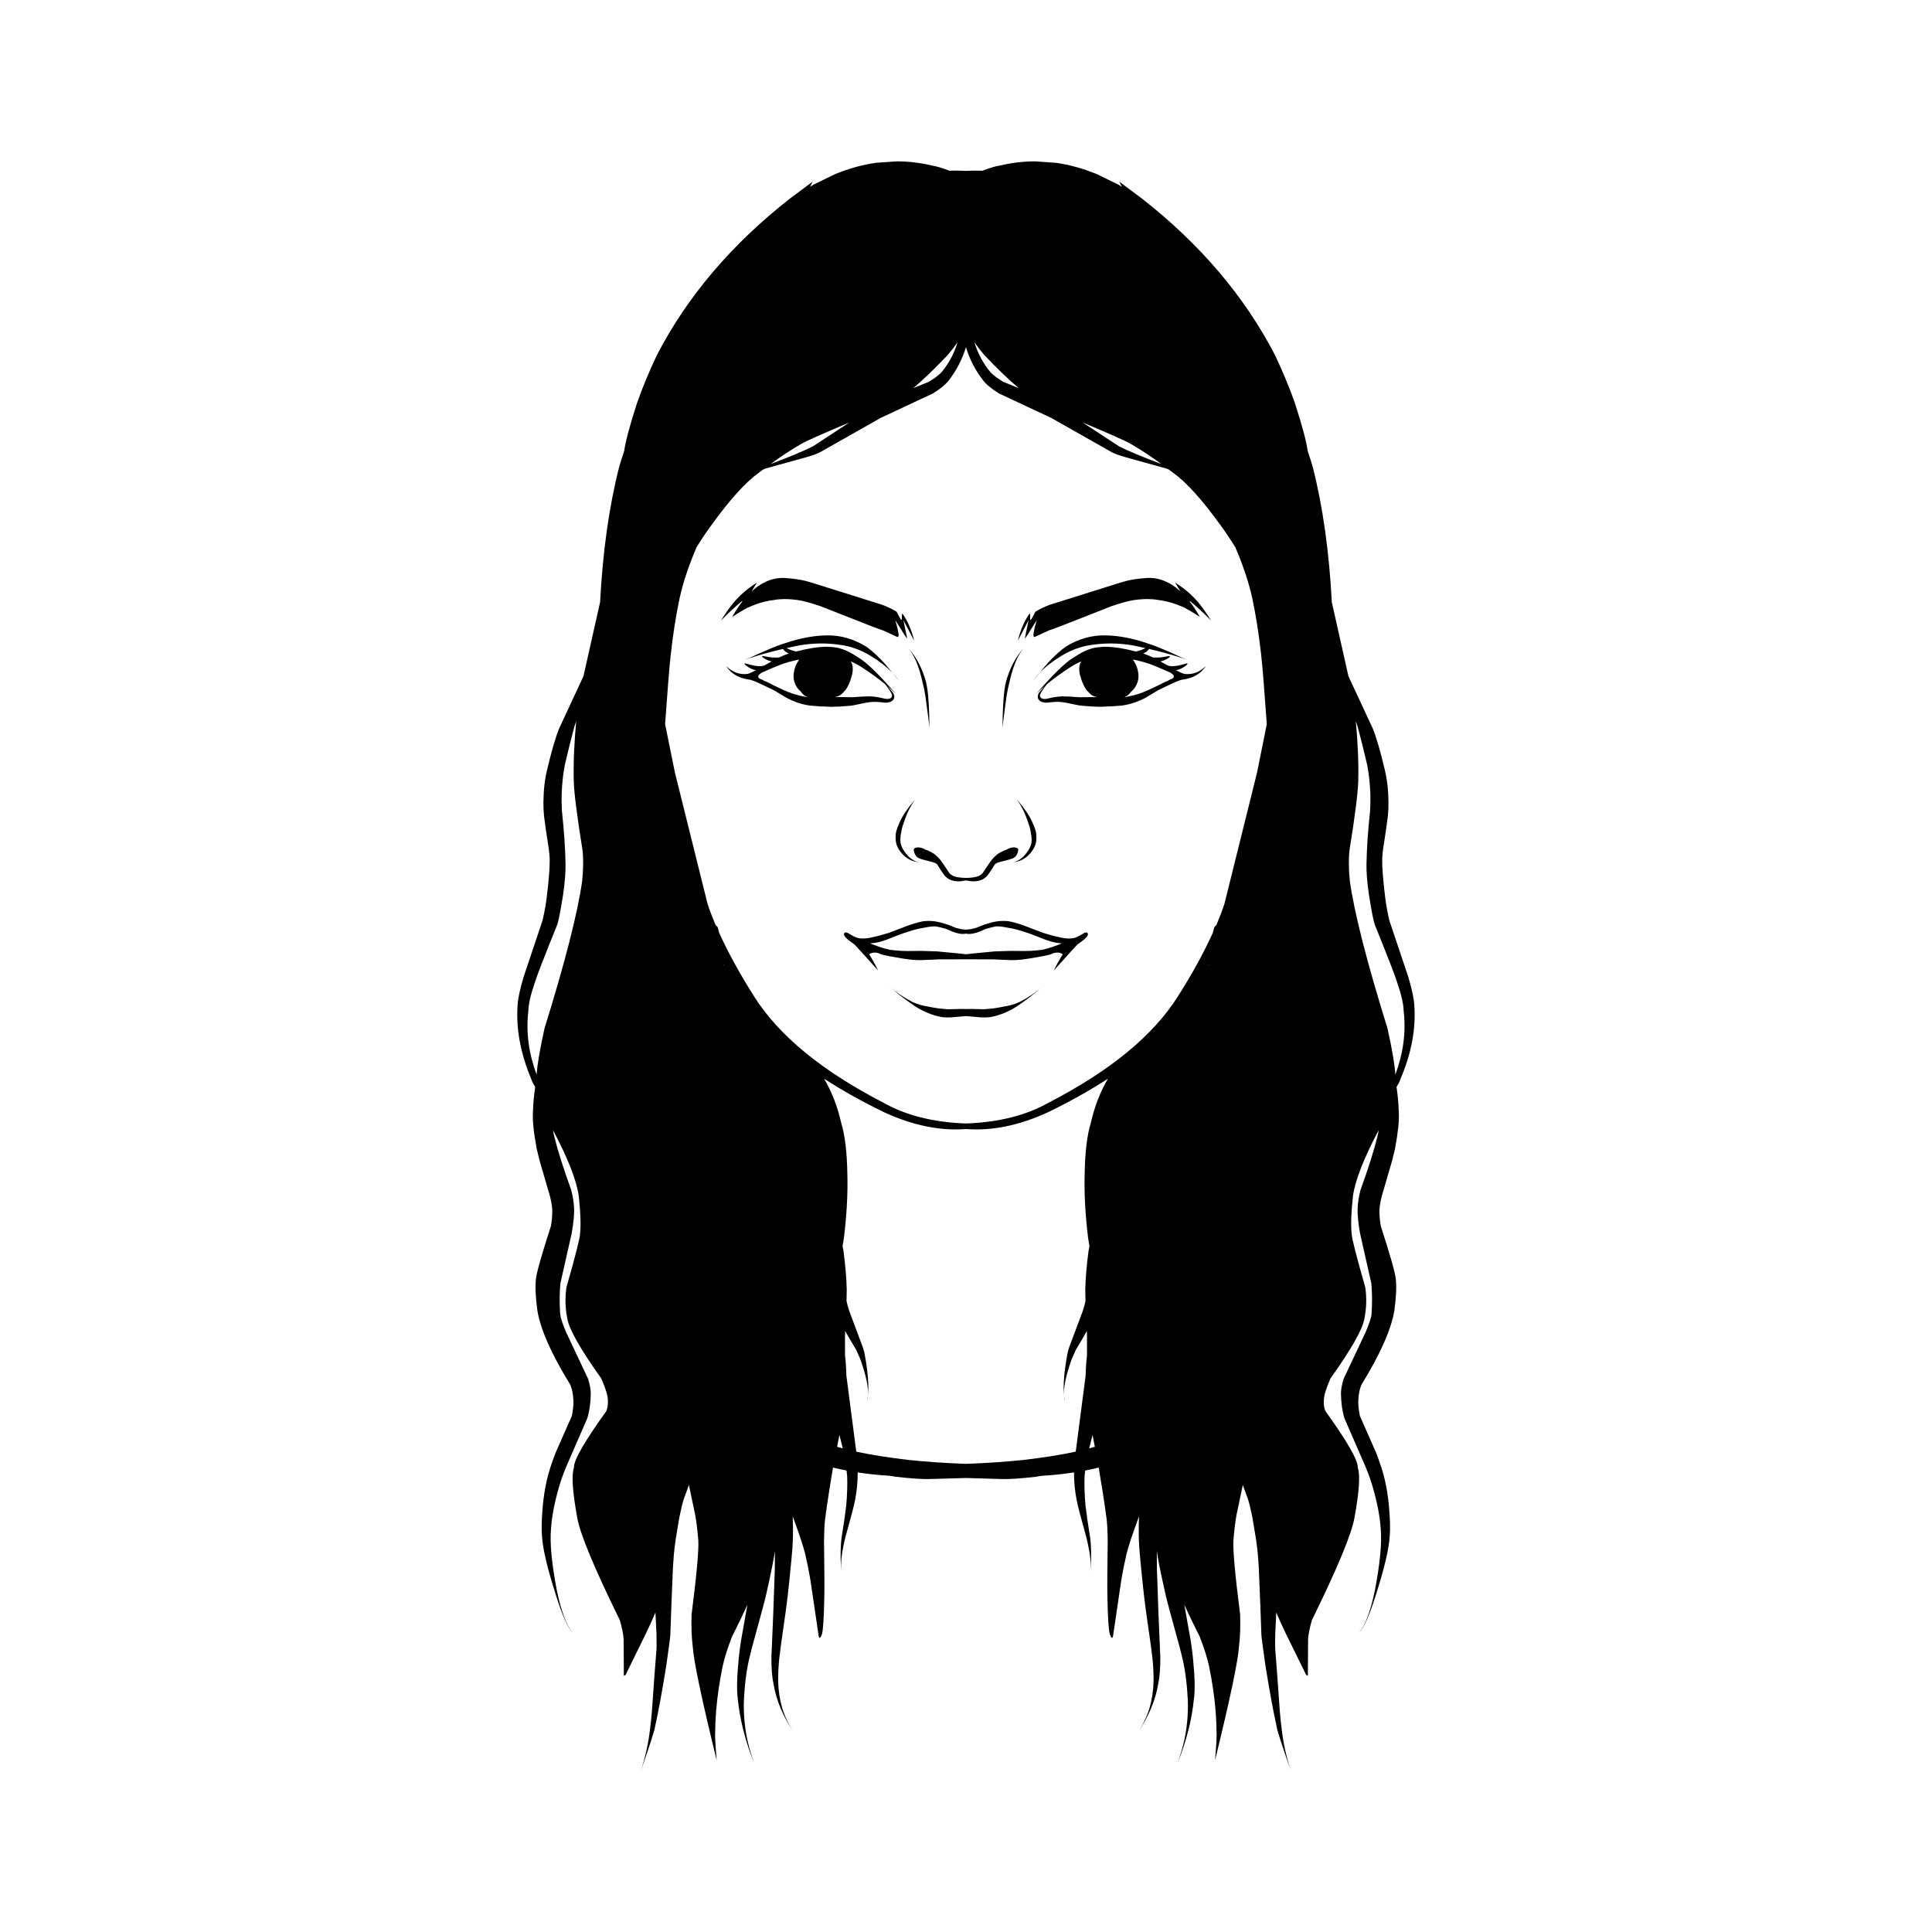 <?xml version="1.0" encoding="UTF-8"?>
<!-- Uploaded to: SVG Repo, www.svgrepo.com, Generator: SVG Repo Mixer Tools -->
<svg fill="#000000" width="800px" height="800px" version="1.1" viewBox="144 144 512 512" xmlns="http://www.w3.org/2000/svg">
 <g>
  <path d="m381.48 364.45c-0.133 0.605-0.168 1.348-0.109 2.223 0.121 1.457 0.863 2.824 2.223 4.098 0.496 0.473 1.09 0.867 1.781 1.188 0.27 0.16 1.102 0.395 2.492 0.699-1.293-0.297-2.402-0.934-3.32-1.906-1.219-1.391-1.859-2.637-1.922-3.734-0.035-0.41-0.031-0.852 0.016-1.32-0.004-0.086 0.09-0.641 0.289-1.66 0.086-0.539 0.328-1.359 0.727-2.461 0.691-2.078 1.629-3.965 2.82-5.66l-0.078 0.094c-1.816 2.09-3.133 4.035-3.953 5.836-0.465 1.016-0.785 1.883-0.965 2.606z"/>
  <path d="m413.52 355.92c1.188 1.695 2.129 3.582 2.82 5.66 0.398 1.102 0.641 1.922 0.727 2.461 0.195 1.023 0.293 1.574 0.289 1.66 0.043 0.473 0.047 0.91 0.016 1.32-0.062 1.098-0.699 2.344-1.922 3.734-0.918 0.973-2.027 1.609-3.32 1.906 1.391-0.305 2.223-0.539 2.492-0.699 0.691-0.316 1.285-0.715 1.781-1.188 1.359-1.277 2.098-2.644 2.223-4.098 0.062-0.875 0.023-1.617-0.105-2.223-0.176-0.723-0.5-1.594-0.965-2.609-0.82-1.797-2.137-3.742-3.953-5.836z"/>
  <path d="m389.25 369.19c-0.109-0.074-0.195-0.125-0.305-0.203-0.273-0.129-0.535-0.227-0.781-0.297-0.301-0.078-0.477-0.113-0.527-0.109-0.113-0.016-0.223-0.02-0.324-0.02h-0.094c-0.57 0.055-0.914 0.207-1.023 0.457-0.066 0.195-0.07 0.363-0.016 0.496 0.012 0.043 0.059 0.074 0.074 0.113l0.02 0.191c0.039 0.184 0.121 0.395 0.25 0.629l0.223 0.371c0.062 0.078 0.133 0.152 0.203 0.219 0.312 0.277 0.652 0.469 1.016 0.574 0.332 0.121 1.414 0.41 3.25 0.871 0.332 0.105 0.555 0.188 0.664 0.25 0.074 0.031 0.246 0.152 0.469 0.316 0.695 1.137 1.281 2.055 1.688 2.59 0.25 0.383 0.512 0.672 0.781 0.863 0.793 0.699 1.863 1.055 3.215 1.066 0.484 0.012 1.18-0.09 1.969-0.246 0.793 0.152 1.488 0.258 1.969 0.246 1.352-0.012 2.426-0.367 3.215-1.066 0.27-0.195 0.531-0.484 0.781-0.863 0.402-0.535 0.992-1.453 1.688-2.59 0.219-0.164 0.395-0.289 0.469-0.316 0.109-0.062 0.332-0.145 0.664-0.25 1.836-0.457 2.918-0.75 3.25-0.871 0.363-0.105 0.703-0.297 1.016-0.574 0.074-0.07 0.141-0.141 0.203-0.219l0.223-0.371c0.129-0.234 0.211-0.445 0.25-0.629l0.02-0.191c0.016-0.039 0.062-0.07 0.074-0.113 0.055-0.133 0.051-0.297-0.016-0.496-0.109-0.25-0.453-0.402-1.023-0.457h-0.094c-0.105 0-0.215 0.008-0.324 0.02-0.051 0-0.227 0.035-0.527 0.109-0.246 0.07-0.508 0.168-0.781 0.297-0.113 0.082-0.199 0.129-0.305 0.203-0.148 0.051-0.258 0.043-0.414 0.105-1.117 0.504-1.844 0.914-2.18 1.23-0.527 0.43-0.98 0.887-1.355 1.363-0.469 0.613-1.27 1.785-2.406 3.512-0.238 0.277-0.582 0.52-1.016 0.742-0.762 0.328-1.91 0.492-3.375 0.512-1.469-0.023-2.613-0.184-3.375-0.512-0.43-0.223-0.777-0.465-1.016-0.742-1.137-1.727-1.938-2.898-2.406-3.512-0.379-0.477-0.828-0.934-1.359-1.363-0.332-0.316-1.059-0.727-2.18-1.23-0.156-0.062-0.27-0.051-0.418-0.105z"/>
  <path d="m432.14 391.17c-0.109-0.051-0.238-0.066-0.379-0.051-0.082 0.004-0.215 0.039-0.402 0.102-1.027 0.645-1.852 1.074-2.477 1.289-0.633 0.195-1.43 0.25-2.387 0.164-0.715-0.066-1.711-0.258-2.981-0.582-0.223-0.039-1.273-0.34-3.109-0.883l-4.715-1.801c-0.578-0.219-1.176-0.426-1.797-0.613-0.844-0.266-1.613-0.465-2.309-0.602-0.367-0.082-0.895-0.129-1.578-0.137h-0.105c-1.152-0.004-2.281 0.156-3.383 0.48-0.793 0.219-1.379 0.395-1.746 0.52l-2.023 0.812c-0.461 0.125-0.926 0.246-1.289 0.328-0.48 0.086-0.973 0.125-1.465 0.172-0.492-0.043-0.984-0.082-1.465-0.172-0.359-0.078-0.824-0.203-1.289-0.328l-2.023-0.812c-0.371-0.129-0.953-0.301-1.746-0.52-1.102-0.324-2.231-0.484-3.383-0.48h-0.105c-0.684 0.012-1.211 0.055-1.578 0.137-0.695 0.137-1.465 0.336-2.309 0.602-0.621 0.188-1.223 0.395-1.797 0.613l-4.715 1.801c-1.836 0.547-2.887 0.844-3.109 0.883-1.27 0.324-2.266 0.52-2.981 0.582-0.961 0.086-1.754 0.031-2.387-0.164-0.625-0.219-1.449-0.648-2.477-1.289-0.184-0.066-0.32-0.102-0.402-0.102-0.141-0.016-0.266 0-0.379 0.051l-0.168 0.234-0.016 0.289 0.141 0.34c0.332 0.555 1.199 1.293 2.594 2.211 0.93 0.977 2.992 3.254 6.309 6.957-0.773-1.586-1.535-2.977-2.293-4.164l-0.082-0.109c0.137-0.164 0.418-0.312 0.871-0.43 0.25-0.062 0.598-0.07 1.039-0.02 0.09 0.008 0.258 0.043 0.379 0.062 0.027 0.008 0.055 0.016 0.082 0.023 0.266 0.109 0.5 0.215 0.773 0.328 0.418 0.145 1.172 0.32 2.258 0.527 2.445 0.453 4.266 0.746 5.473 0.883 0.66 0.094 1.586 0.141 2.781 0.148l4.676-0.203c0.797 0.004 3.25-0.004 7.32-0.023 4.07 0.02 6.527 0.027 7.32 0.023l4.676 0.203c1.195-0.008 2.121-0.059 2.781-0.148 1.203-0.137 3.027-0.43 5.473-0.883 1.086-0.207 1.836-0.383 2.258-0.527 0.273-0.113 0.508-0.219 0.773-0.328 0.027-0.008 0.055-0.016 0.082-0.023 0.121-0.02 0.289-0.051 0.379-0.062 0.445-0.051 0.793-0.043 1.039 0.02 0.453 0.121 0.734 0.266 0.871 0.43l-0.082 0.109c-0.758 1.191-1.52 2.578-2.293 4.164 3.316-3.707 5.383-5.981 6.309-6.957 1.395-0.918 2.262-1.656 2.594-2.211l0.141-0.34-0.016-0.289zm-7.277 3.066c-1.281 0.48-2.344 0.848-3.188 1.098-0.191 0.066-0.699 0.191-1.52 0.375l-1.551 0.168c-0.805 0.074-1.332 0.113-1.582 0.117-0.688 0.051-2.356 0.051-5.004 0l-4.312 0.133c-4.598 0.422-7.102 0.668-7.512 0.738-0.059 0.008-0.137 0.02-0.195 0.023-0.062-0.008-0.137-0.02-0.195-0.023-0.41-0.07-2.918-0.312-7.512-0.738l-4.312-0.133c-2.648 0.055-4.316 0.055-5.004 0-0.25-0.004-0.777-0.047-1.582-0.117l-1.551-0.168c-0.82-0.184-1.332-0.309-1.52-0.375-0.844-0.25-1.906-0.617-3.188-1.098-0.234-0.098-0.379-0.176-0.48-0.25 0.746-0.02 1.625-0.148 2.699-0.438 0.398-0.113 0.879-0.266 1.438-0.457 2.688-1.086 4.574-1.789 5.66-2.109 1.363-0.43 2.148-0.664 2.348-0.703 0.344-0.102 1.277-0.285 2.805-0.555 0.996-0.191 1.836-0.258 2.512-0.207 0.781 0.137 1.699 0.395 2.621 0.656 0.809 0.363 1.422 0.633 1.684 0.73 0.449 0.184 1.016 0.348 1.703 0.496 0.539 0.109 1.027 0.141 1.461 0.098 0.195-0.027 0.273-0.055 0.41-0.082 0.137 0.027 0.215 0.055 0.41 0.082 0.434 0.043 0.922 0.012 1.461-0.098 0.688-0.148 1.258-0.312 1.703-0.496 0.262-0.098 0.879-0.367 1.684-0.73 0.922-0.262 1.84-0.52 2.621-0.656 0.676-0.051 1.516 0.02 2.512 0.207 1.527 0.27 2.465 0.453 2.805 0.555 0.203 0.039 0.984 0.273 2.348 0.703 1.086 0.32 2.973 1.023 5.66 2.109 0.559 0.191 1.039 0.344 1.438 0.457 1.074 0.289 1.953 0.422 2.699 0.438-0.098 0.07-0.242 0.152-0.473 0.25z"/>
  <path d="m379.47 405.04-0.188-0.207 0.02 0.023 0.129 0.156c0.047 0.055 0.078 0.086 0.09 0.102 0.133 0.145 0.27 0.277 0.402 0.41-0.066-0.066-0.164-0.168-0.297-0.309z"/>
  <path d="m379.07 404.58 0.012 0.016c0.012 0.016 0.023 0.031 0.031 0.039 0.035 0.039 0.059 0.07 0.082 0.094-0.047-0.055-0.086-0.105-0.121-0.148z"/>
  <path d="m420.37 405.21c-0.133 0.141-0.23 0.242-0.297 0.309 0.133-0.129 0.27-0.266 0.402-0.41 0.016-0.016 0.043-0.047 0.09-0.102l0.129-0.156 0.02-0.023-0.188 0.207z"/>
  <path d="m411.93 410.36c-0.184 0.07-1.277 0.289-3.281 0.656-0.59 0.109-1.059 0.184-1.402 0.223l-2.008 0.188c-0.246 0.02-0.434 0.023-0.637 0.031-1.137-0.039-2.18-0.066-3.035-0.07-0.52-0.004-1.039 0-1.559 0.008-0.523-0.008-1.043-0.012-1.562-0.008-0.859 0.004-1.898 0.031-3.035 0.07-0.207-0.008-0.391-0.016-0.637-0.031l-2.008-0.188c-0.344-0.039-0.812-0.113-1.402-0.223-2.008-0.363-3.102-0.582-3.281-0.656-0.836-0.227-1.609-0.508-2.312-0.844-2.426-1.262-4.356-2.578-5.793-3.949l0.117 0.117c1.469 1.438 3.664 3.141 6.59 5.113 2.219 1.371 4.434 2.269 6.644 2.699 0.66 0.125 1.586 0.164 2.773 0.113 1.445-0.117 2.727-0.227 3.91-0.336 1.184 0.105 2.465 0.219 3.91 0.336 1.188 0.051 2.113 0.012 2.773-0.113 2.211-0.43 4.426-1.328 6.644-2.699 2.926-1.973 5.121-3.68 6.59-5.113l0.117-0.117c-1.438 1.371-3.367 2.688-5.793 3.949-0.719 0.336-1.488 0.617-2.324 0.844z"/>
  <path d="m420.8 404.73c0.02-0.023 0.047-0.055 0.082-0.094 0.008-0.008 0.016-0.023 0.031-0.039l0.012-0.016h-0.004c-0.035 0.047-0.078 0.094-0.121 0.148z"/>
  <path d="m370.23 330.9 3.191-0.656c0.445-0.086 0.891-0.148 1.336-0.195 0.578-0.051 1.125-0.062 1.637-0.039 0.922 0.066 1.594 0.129 2.023 0.191 0.148 0.012 0.301 0.016 0.453 0.016 0.559-0.039 1.016-0.156 1.367-0.355 0.758-0.508 0.953-1.148 0.586-1.91 0.121-0.031-0.445-0.754-1.652-2.125 0.809 0.691 1.574 1.375 2.246 2.051-4.516-5.18-7.789-8.363-9.82-9.551-1.836-1.223-3.309-1.996-4.418-2.312-0.914-0.371-2.293-0.578-4.129-0.617h-0.195c-2.246 0.043-4.879 0.477-7.867 1.262-0.473-0.105-1.02-0.266-1.691-0.512-0.227-0.086-0.52-0.219-0.844-0.379 1.184-0.258 2.41-0.578 3.543-0.77 3.535-0.578 6.988-0.625 10.348-0.145 2.84 0.324 5.602 1.289 8.289 2.894 2.516 1.539 4.426 3.043 5.824 4.519-2.043-2.637-4.285-5.012-6.894-6.902-3.312-2.047-6.773-3.039-10.387-2.981h-0.074c-2.871 0.027-6.008 0.539-9.41 1.535-2.055 0.625-3.703 1.199-4.941 1.727-1.812 0.738-3.836 1.633-6.066 2.68l-1.117 0.449c3.5-1.199 6.773-2.074 9.941-2.805 0.164 0.254 0.379 0.516 0.719 0.777 0.309 0.203 0.57 0.312 0.844 0.441-0.109 0.031-0.207 0.055-0.312 0.086-0.871 0.309-1.598 0.629-2.285 0.957-0.016 0-0.047 0.004-0.059 0.004-0.664 0.039-1.305 0.035-1.918-0.012-0.344-0.023-1.09-0.145-2.238-0.363-0.117-0.02-0.195-0.023-0.234-0.012-0.055 0.016-0.074 0.07-0.062 0.16 0.027 0.082 0.125 0.18 0.289 0.297 0.406 0.285 0.852 0.527 1.34 0.719 0.234 0.09 0.473 0.16 0.711 0.215 0.105 0.023 0.117 0.023 0.191 0.039l-2.016 1.117c-0.109 0.023-0.215 0.051-0.328 0.07l-0.434 0.066c-0.129 0.012-0.23 0.016-0.305 0.016-0.469 0.004-0.957-0.043-1.465-0.137-0.52-0.09-1.305-0.289-2.352-0.59-0.105-0.027-0.184-0.031-0.227-0.016-0.164 0.051-0.047 0.242 0.348 0.578 0.379 0.297 0.773 0.547 1.184 0.75 0.43 0.211 0.754 0.34 0.977 0.383 0.156 0.035 0.344 0.031 0.512 0.047l-0.656 0.363c-0.453 0.23-0.812 0.395-1.125 0.52-0.074 0.023-0.141 0.051-0.227 0.074-0.504 0.137-1.098 0.168-1.785 0.086-0.707-0.074-1.344-0.246-1.91-0.516-0.301-0.137-0.598-0.297-0.895-0.484-0.148-0.062-0.594-0.402-1.332-1.02l0.281 0.383c0.266 0.363 0.598 0.672 0.934 0.98-0.109-0.066-0.246-0.113-0.344-0.188l0.496 0.355c0.004 0.004 0.012 0.004 0.016 0.008 0.508 0.434 1.07 0.824 1.73 1.141 0.484 0.234 0.988 0.406 1.508 0.543l-0.105 0.012c0.027-0.004 0.07-0.008 0.105-0.012 0.039 0.012 0.074 0.031 0.117 0.043 0.344 0.098 0.977 0.203 1.754 0.32 0.688 0.238 1.234 0.438 1.461 0.551 0.73 0.312 2.301 1.051 4.684 2.203l3.273 1.969c0.906 0.492 1.852 0.91 2.824 1.258 1.141 0.395 2.301 0.676 3.477 0.84 1.402 0.148 3.285 0.254 5.652 0.32 1.375-0.004 3.109-0.098 5.199-0.289 0.258-0.043 0.492-0.082 0.711-0.125zm-12.32-2.148c-1.797-0.309-3.394-0.734-4.793-1.277-1.348-0.52-3.336-1.453-5.965-2.801-0.168-0.074-0.406-0.16-0.641-0.242-0.113-0.062-0.199-0.152-0.316-0.211-0.359-0.176-0.602-0.262-0.91-0.398-0.012-0.012-0.043-0.031-0.051-0.039-0.156-0.129-0.246-0.238-0.273-0.32-0.043-0.184-0.035-0.32 0.027-0.418 0.109-0.219 0.438-0.496 0.871-0.793 2.731-1.195 4.535-1.953 5.293-2.227 1.168-0.414 2.383-0.762 3.648-1.043 0.32-0.074 0.672-0.129 1-0.195-0.043 0.059-0.082 0.098-0.125 0.16-0.469 0.773-0.754 1.293-0.855 1.555-0.129 0.355-0.234 0.703-0.316 1.043-0.16 0.828-0.227 1.316-0.199 1.461-0.016 0.621 0.062 1.203 0.238 1.75l0.316 0.793 0.402 0.699 0.488 0.605 0.438 0.387c0.469 0.691 1.07 1.219 1.84 1.531-0.031-0.012-0.09-0.012-0.117-0.02zm7.5-0.012c-0.031 0-0.086 0-0.121 0.004 0.082-0.031 0.168-0.059 0.246-0.094 0.086-0.02 0.215-0.027 0.289-0.051 0.746-0.223 1.27-0.648 1.691-1.164 0.207-0.18 0.406-0.395 0.602-0.648l0.285-0.422c0.188-0.301 0.367-0.641 0.539-1.023 0.344-0.762 0.652-1.684 0.93-2.769l0.121-1-0.031-0.898-0.184-0.797-0.297-0.609c0.977 0.43 1.969 0.957 2.988 1.613 2.348 1.52 4.367 3.004 6.121 4.453 0.816 1.059 1.477 2.019 1.797 2.762 0.09 0.777-0.371 1.156-1.379 1.133-0.215-0.016-0.355-0.035-0.43-0.051-1.168-0.273-1.863-0.422-2.086-0.441-0.488-0.082-1.145-0.148-1.969-0.199-1.191 0.004-2.688 0.082-4.481 0.23l-3.641-0.035z"/>
  <path d="m380.46 322.26c0.551 0.711 1.168 1.344 1.676 2.109-0.41-0.695-1.004-1.402-1.676-2.109z"/>
  <path d="m415.7 315.31 0.016-0.016h-0.004l-0.035 0.035c-0.066 0.07-0.141 0.148-0.219 0.234l-0.156 0.176-0.039 0.047c0.145-0.152 0.246-0.266 0.312-0.34 0.047-0.043 0.086-0.09 0.125-0.137z"/>
  <path d="m415.83 315.17-0.055 0.055c-0.012 0.012-0.027 0.027-0.043 0.047 0.039-0.043 0.078-0.082 0.113-0.117h-0.004z"/>
  <path d="m411.11 326.5 0.711-3c0.844-3.379 1.98-5.941 3.41-7.68l-0.078 0.09c-0.992 1.121-1.859 2.375-2.598 3.762-0.844 1.645-1.488 3.289-1.934 4.93-0.336 1.422-0.551 2.898-0.648 4.43-0.191 2.449-0.285 5.086-0.281 7.891 0.055-0.953 0.402-3.758 1.051-8.438 0.074-0.492 0.195-1.152 0.367-1.984z"/>
  <path d="m384.73 315.79-0.039-0.047-0.156-0.176c-0.078-0.086-0.148-0.16-0.219-0.234l-0.035-0.035h-0.004l0.016 0.016c0.039 0.047 0.082 0.09 0.121 0.137 0.07 0.074 0.176 0.188 0.316 0.34z"/>
  <path d="m384.76 315.82c1.43 1.738 2.566 4.301 3.41 7.68l0.711 3c0.172 0.832 0.293 1.492 0.363 1.98 0.648 4.68 1 7.488 1.051 8.438 0-2.805-0.09-5.441-0.281-7.891-0.094-1.531-0.312-3.012-0.648-4.43-0.445-1.641-1.09-3.285-1.934-4.93-0.738-1.387-1.602-2.641-2.598-3.762z"/>
  <path d="m384.16 315.17-0.016-0.016h-0.004c0.035 0.035 0.074 0.074 0.113 0.117-0.016-0.016-0.027-0.031-0.043-0.047 0-0.008-0.02-0.023-0.051-0.055z"/>
  <path d="m464.26 307.38c-0.906-1.359-1.434-2.125-1.578-2.301-0.66-0.902-1.266-1.641-1.812-2.215-1.293-1.426-2.859-2.75-4.699-3.973l-0.766-0.516 1.434 2.359c-2.457-2.262-5.102-3.481-7.949-3.586l-0.848 0.016c-2.289 0.148-4.164 0.418-5.633 0.805l-1.445 0.41-18.789 5.902c-0.602 0.223-1.184 0.465-1.746 0.73-0.703 0.332-1.379 0.691-2.027 1.09l0.02-0.039c-0.691 1.379-1.109 2.109-1.258 2.195-0.121 0.02-0.18-0.016-0.18-0.109 0.027-0.41 0.023-0.828-0.008-1.254-0.027-0.203-0.07-0.297-0.137-0.285-1.359 1.902-2.398 4.305-3.113 7.207l2.871-5.492-0.996 4.828c0.023 0.078 0.266-0.234 0.73-0.938l2.406-3.867c-0.383 1.277-0.672 2.492-0.859 3.644-0.051 0.543 0.043 0.816 0.289 0.824l3.84-1.762c0.344-0.09 1.625-0.562 3.848-1.418 4.527-1.762 8.77-3.426 12.719-5.004 2.688-0.902 4.723-1.449 6.109-1.633 1.758-0.234 3.231-0.301 4.418-0.203 0.324-0.02 1.363 0.113 3.113 0.398 0.707 0.137 1.426 0.309 2.152 0.512 1.105 0.332 2.301 0.785 3.586 1.363 1.141 0.602 2.484 1.406 4.027 2.422-0.844-1.504-1.723-2.82-2.625-3.996-0.027-0.059-0.055-0.121-0.062-0.152l0.004-0.051c0.039-0.027 0.074-0.02 0.109 0.023 1.848 1.527 3.66 3.207 5.438 5.043 0.043 0.027 0.039 0-0.012-0.09z"/>
  <path d="m340.71 303.3 0.004 0.051c-0.004 0.035-0.031 0.094-0.062 0.152-0.902 1.176-1.781 2.492-2.625 3.996 1.543-1.016 2.883-1.82 4.027-2.422 1.285-0.578 2.481-1.035 3.586-1.363 0.727-0.203 1.445-0.371 2.152-0.512 1.75-0.285 2.789-0.422 3.113-0.398 1.188-0.098 2.66-0.031 4.418 0.203 1.387 0.188 3.422 0.73 6.109 1.633 3.949 1.574 8.191 3.242 12.719 5.004 2.219 0.855 3.504 1.328 3.848 1.418l3.84 1.762c0.246-0.008 0.34-0.281 0.289-0.824-0.188-1.148-0.473-2.363-0.859-3.644l2.406 3.867c0.465 0.703 0.707 1.016 0.73 0.938l-0.996-4.828 2.871 5.492c-0.715-2.902-1.754-5.305-3.113-7.207-0.066-0.012-0.109 0.082-0.137 0.285-0.031 0.426-0.035 0.844-0.008 1.254 0 0.09-0.062 0.125-0.18 0.109-0.145-0.086-0.562-0.816-1.258-2.195l0.02 0.039c-0.648-0.395-1.324-0.758-2.027-1.09-0.562-0.266-1.145-0.508-1.746-0.73l-18.789-5.902-1.445-0.41c-1.469-0.387-3.348-0.656-5.633-0.805l-0.848-0.016c-2.848 0.102-5.492 1.32-7.949 3.586l1.434-2.359-0.766 0.516c-1.84 1.223-3.406 2.547-4.699 3.973-0.547 0.578-1.152 1.316-1.812 2.215-0.148 0.176-0.676 0.941-1.578 2.301l-0.57 0.887c-0.051 0.09-0.055 0.117-0.012 0.09 1.773-1.836 3.586-3.516 5.438-5.043 0.035-0.039 0.074-0.047 0.109-0.02z"/>
  <path d="m461.32 322.09c-0.566 0.27-1.207 0.441-1.91 0.516-0.684 0.078-1.281 0.051-1.785-0.086-0.082-0.023-0.148-0.051-0.223-0.074-0.316-0.129-0.676-0.289-1.129-0.52l-0.656-0.363c0.172-0.016 0.359-0.012 0.512-0.047 0.219-0.043 0.547-0.168 0.977-0.383 0.41-0.207 0.805-0.457 1.184-0.75 0.395-0.332 0.512-0.527 0.348-0.578-0.047-0.016-0.121-0.012-0.227 0.016-1.047 0.305-1.832 0.5-2.352 0.59-0.508 0.094-0.996 0.141-1.465 0.137-0.078 0-0.18-0.008-0.305-0.016l-0.434-0.066c-0.113-0.02-0.219-0.047-0.328-0.07l-2.016-1.117c0.078-0.016 0.086-0.016 0.191-0.039 0.238-0.055 0.477-0.129 0.711-0.215 0.484-0.191 0.934-0.434 1.34-0.719 0.164-0.117 0.258-0.215 0.289-0.297 0.012-0.09-0.008-0.145-0.062-0.16-0.039-0.012-0.117-0.008-0.234 0.012-1.152 0.219-1.898 0.34-2.238 0.363-0.613 0.043-1.254 0.051-1.918 0.012-0.012 0-0.043-0.004-0.059-0.004-0.684-0.328-1.414-0.648-2.285-0.957-0.109-0.031-0.207-0.055-0.312-0.086 0.273-0.129 0.535-0.238 0.844-0.441 0.344-0.266 0.559-0.523 0.719-0.777 3.168 0.73 6.441 1.605 9.941 2.805l-1.117-0.449c-2.231-1.047-4.254-1.941-6.066-2.68-1.238-0.527-2.887-1.102-4.941-1.727-3.402-1-6.539-1.512-9.41-1.535h-0.074c-3.613-0.059-7.074 0.934-10.387 2.981-2.609 1.895-4.852 4.269-6.894 6.902 1.398-1.477 3.309-2.981 5.824-4.519 2.688-1.605 5.449-2.57 8.289-2.894 3.363-0.48 6.812-0.434 10.348 0.145 1.137 0.191 2.363 0.512 3.543 0.77-0.324 0.16-0.617 0.293-0.844 0.379-0.668 0.25-1.215 0.406-1.691 0.512-2.988-0.785-5.621-1.219-7.867-1.262h-0.195c-1.836 0.043-3.211 0.25-4.129 0.617-1.109 0.316-2.578 1.086-4.418 2.312-2.031 1.188-5.305 4.371-9.82 9.551 0.672-0.676 1.438-1.359 2.246-2.051-1.207 1.371-1.773 2.094-1.652 2.125-0.367 0.766-0.172 1.402 0.586 1.91 0.352 0.199 0.809 0.32 1.367 0.355 0.152 0 0.305-0.004 0.453-0.016 0.426-0.062 1.102-0.129 2.023-0.191 0.516-0.023 1.062-0.012 1.637 0.039 0.445 0.047 0.891 0.113 1.336 0.195l3.191 0.656c0.219 0.043 0.457 0.082 0.711 0.109 2.09 0.191 3.824 0.289 5.199 0.289 2.367-0.066 4.25-0.172 5.652-0.32 1.176-0.164 2.332-0.445 3.477-0.84 0.977-0.348 1.918-0.766 2.824-1.258l3.273-1.969c2.383-1.152 3.953-1.895 4.684-2.203 0.227-0.113 0.773-0.312 1.461-0.551 0.777-0.113 1.41-0.223 1.754-0.32 0.039-0.012 0.074-0.031 0.117-0.043 0.035 0.004 0.082 0.008 0.105 0.012l-0.105-0.012c0.52-0.137 1.023-0.309 1.508-0.543 0.66-0.32 1.223-0.707 1.73-1.141 0.004-0.004 0.012-0.004 0.016-0.008l0.496-0.355c-0.102 0.078-0.234 0.121-0.344 0.188 0.336-0.309 0.668-0.617 0.934-0.98l0.281-0.383c-0.738 0.621-1.184 0.961-1.332 1.02-0.297 0.203-0.594 0.363-0.895 0.5zm-26.727 6.652-0.988-0.004-3.641 0.035c-1.793-0.148-3.285-0.227-4.481-0.23-0.824 0.051-1.48 0.117-1.969 0.199-0.223 0.02-0.918 0.168-2.086 0.441-0.074 0.016-0.219 0.035-0.43 0.051-1.008 0.02-1.469-0.359-1.379-1.133 0.32-0.742 0.98-1.699 1.797-2.762 1.754-1.449 3.773-2.934 6.121-4.453 1.02-0.656 2.012-1.18 2.988-1.613l-0.297 0.609-0.184 0.797-0.031 0.898 0.121 1c0.277 1.082 0.59 2.008 0.93 2.769 0.172 0.383 0.352 0.723 0.539 1.023l0.285 0.422c0.191 0.258 0.395 0.473 0.602 0.648 0.422 0.516 0.945 0.941 1.691 1.164 0.074 0.023 0.199 0.031 0.289 0.051 0.078 0.035 0.164 0.062 0.246 0.094-0.039-0.008-0.09-0.008-0.125-0.008zm20.18-4.961c-0.008 0.008-0.039 0.027-0.051 0.039-0.309 0.137-0.551 0.223-0.91 0.398-0.117 0.059-0.203 0.148-0.316 0.211-0.234 0.082-0.473 0.168-0.641 0.242-2.633 1.348-4.621 2.281-5.965 2.801-1.395 0.547-2.992 0.973-4.793 1.277-0.027 0.004-0.086 0.008-0.113 0.012 0.77-0.312 1.367-0.84 1.84-1.531l0.438-0.387 0.488-0.605 0.402-0.699 0.316-0.793c0.176-0.547 0.258-1.133 0.238-1.75 0.027-0.145-0.039-0.629-0.199-1.461-0.082-0.34-0.188-0.684-0.316-1.043-0.102-0.266-0.387-0.785-0.855-1.555-0.043-0.062-0.082-0.102-0.125-0.16 0.332 0.066 0.684 0.117 1 0.195 1.266 0.281 2.481 0.629 3.648 1.043 0.758 0.273 2.562 1.031 5.293 2.227 0.434 0.301 0.758 0.574 0.871 0.793 0.062 0.098 0.07 0.234 0.027 0.418-0.031 0.09-0.125 0.199-0.277 0.328z"/>
  <path d="m417.86 324.37c0.512-0.766 1.125-1.395 1.676-2.109-0.672 0.707-1.262 1.414-1.676 2.109z"/>
  <path d="m373.98 514.2c-0.098 0.668-0.234 1.188-0.41 1.559 0.051-0.098 0.078-0.156 0.086-0.172 0.027-0.098 0.047-0.156 0.059-0.184 0.059-0.164 0.105-0.289 0.141-0.379l0.016-0.055c0.031-0.117 0.059-0.27 0.086-0.453 0.02-0.16 0.035-0.258 0.035-0.297 0.008-0.07 0.016-0.145 0.02-0.223z"/>
  <path d="m426.04 514.52c0.027 0.184 0.055 0.336 0.086 0.453l0.016 0.055c0.035 0.09 0.082 0.219 0.141 0.379 0.012 0.027 0.027 0.086 0.059 0.184 0.004 0.016 0.035 0.074 0.086 0.172-0.176-0.371-0.312-0.895-0.41-1.559l-0.027-0.207c0.008 0.078 0.012 0.152 0.02 0.223-0.004 0.043 0.008 0.145 0.031 0.301z"/>
  <path d="m518.79 410.25c-0.074-1.547-0.59-3.965-1.547-7.254l-5.055-15.078c-0.508-2.191-0.883-4.277-1.121-6.258-0.547-4.484-0.805-7.84-0.77-10.066 0.02-0.652 0.098-1.496 0.23-2.539 0.633-4.031 1.055-6.949 1.266-8.742 0.121-1.18 0.18-2.422 0.168-3.719-0.031-3.254-0.371-6.18-1.023-8.777-1.152-4.856-2.199-8.438-3.137-10.742l-6.457-13.887-4.402-19.605c-0.703-13.344-2.367-25.273-5.027-35.73-0.258-0.973-0.723-2.445-1.359-4.32-0.34-2.519-1.461-6.738-3.445-12.848-1.383-3.934-3.113-8.102-5.188-12.508-8.082-15.625-19.867-29.488-35.344-41.59l-5.977-4.457 0.707 1.387c-0.336-0.195-0.672-0.445-1.008-0.629l-5.504-2.68c-3.668-1.531-7.332-2.551-10.992-3.062l-5.488-0.383c-3.109 0-6.219 0.371-9.324 1.109-1.164 0.172-2.719 0.633-4.656 1.383-0.344-0.004-0.676-0.035-1.02-0.035l-0.652-0.004c-0.848-0.02-1.789 0.055-2.68 0.074-0.887-0.02-1.832-0.098-2.68-0.074l-0.652 0.004c-0.344 0-0.68 0.031-1.02 0.035-1.938-0.75-3.492-1.211-4.656-1.383-3.106-0.738-6.215-1.109-9.324-1.109l-5.488 0.383c-3.66 0.512-7.324 1.531-10.992 3.062l-5.504 2.68c-0.336 0.188-0.672 0.434-1.008 0.629l0.707-1.387-5.977 4.457c-15.48 12.102-27.262 25.965-35.344 41.59-2.074 4.406-3.805 8.574-5.188 12.508-1.984 6.109-3.102 10.328-3.445 12.848-0.637 1.875-1.102 3.348-1.359 4.32-2.66 10.457-4.324 22.383-5.027 35.73l-4.402 19.602-6.457 13.887c-0.938 2.309-1.984 5.887-3.137 10.742-0.652 2.598-0.992 5.519-1.023 8.777-0.012 1.297 0.047 2.535 0.168 3.719 0.215 1.797 0.637 4.711 1.266 8.742 0.133 1.043 0.211 1.887 0.23 2.539 0.035 2.227-0.219 5.582-0.77 10.066-0.238 1.98-0.609 4.066-1.121 6.258l-5.055 15.078c-0.957 3.289-1.473 5.707-1.547 7.254-0.477 6.309 0.738 12.906 3.641 19.793 0.145 0.508 0.5 1.199 1.004 2.023-0.312 2.156-0.535 4.367-0.594 6.691-0.141 2.137 0.195 5.367 1 9.688l0.746 3.062 2.801 9.629c0.406 1.77 0.598 3 0.574 3.691 0.012 1.492-0.117 2.887-0.383 4.188-2.418 7.481-3.731 12.094-3.934 13.836-0.242 2.094-0.117 4.938 0.383 8.531 0.84 4.992 3.746 11.527 8.719 19.605 0.496 1.16 0.773 2.613 0.828 4.348 0.039 0.934-0.102 2.234-0.422 3.902l-4.301 9.758c-1.121 2.898-1.895 5.312-2.316 7.238-0.496 2.102-0.867 4.461-1.105 7.07-0.293 3.383-0.355 5.981-0.188 7.789 0.191 3.324 1.398 8.453 3.613 15.391 1.719 5.535 3.219 8.91 4.492 10.121-1.594-1.793-2.977-5.453-4.144-10.977-1.379-7.156-1.906-12.609-1.582-16.363 0.203-3.258 0.91-6.977 2.117-11.152 0.418-1.5 1.062-3.309 1.926-5.422l5.543-12.727c0.617-1.953 0.938-4.238 0.965-6.859-0.047-1.074-0.289-2.309-0.719-3.703l-5.738-12.172c-0.996-2.293-1.551-3.965-1.66-5.016-0.188-2.938-0.172-5.637 0.059-8.094l2.992-13.246c0.535-3.023 0.742-5.363 0.617-7.016-0.066-1.316-0.312-2.816-0.738-4.5-2.07-5.695-3.57-10.426-4.492-14.195-0.129-0.484-0.23-1.043-0.32-1.648 3.941 7.477 6.231 13.297 6.805 17.406 0.488 4.398 0.605 7.762 0.348 10.086-0.066 1.277-1.273 5.996-3.609 14.16-0.402 2.762-0.32 5.543 0.246 8.348 0.5 2.832 3.492 8.094 8.984 15.793 1.18 2.707 1.762 4.625 1.746 5.75 0.082 1.184-0.066 2.168-0.441 2.949-5.797 8.059-8.645 13.043-8.547 14.953-0.676 1.934-0.379 6.375 0.891 13.328 0.789 4.363 4.547 13.391 11.277 27.078 0.574 2.035 0.91 3.703 1.004 5.008l0.055 9.723 0.449-0.199 5.414-11.023c0.996-2.066 1.824-3.894 2.512-5.539 0.152 2.965 0.246 4.863 0.277 5.672 0.059 1.996 0.043 3.582-0.051 4.766-0.207 2.387-0.594 7.594-1.156 15.621-0.152 1.914-0.328 3.59-0.527 5.027-0.398 3.492-1.191 7.09-2.379 10.801 2.473-7.133 3.707-10.961 3.703-11.488 0.922-4.133 1.926-9.594 3.012-16.383 0.754-5.269 1.109-7.977 1.066-8.129 0.16-4.863 0.391-10.785 0.691-17.762l0.227-3.301c0.059-0.82 0.227-2.211 0.496-4.168l0.973-5.859c0.496-2.414 0.883-4.016 1.16-4.805l1.379-3.785c0.473 2.309 1.016 4.91 1.656 7.883 0.309 1.605 0.582 3.824 0.824 6.656 0.18 2.504-0.41 9.082-1.77 19.734-0.105 3.227-0.008 6.035 0.293 8.43 0.23 3.836 2.348 13.922 6.356 30.254-0.359-4.156-0.492-6.715-0.398-7.668 0.016-1.781 0.102-3.613 0.254-5.5 0.309-3.769 0.898-7.746 1.762-11.926 0.477-2.141 1.289-4.695 2.441-7.664 1.508-2.965 2.836-5.754 4.078-8.453l-1.699 9.562c-0.25 1.648-0.445 3.16-0.586 4.531-0.492 4.926-0.578 8.523-0.262 10.785 0.527 5.473 1.973 11.164 4.332 17.074-1.285-3.648-2.09-6.926-2.406-9.836-0.207-1.59-0.32-3.398-0.336-5.422 0-0.594 0.016-1.141 0.047-1.633 0.098-1.66 0.188-2.887 0.27-3.68 0.25-2.574 0.594-4.801 1.031-6.68l0.727-3.016c2.562-9.285 3.867-14.191 3.926-14.711 1.246-5.488 1.992-9.242 2.246-11.266l-0.023 4.801c-0.262 8.328-0.566 16.121-0.906 23.379-0.012 2.961 0.172 5.289 0.543 6.981 0.711 4.406 2.547 8.777 5.504 13.125-1.426-2.133-2.492-4.356-3.199-6.668-0.656-2.316-1.008-4.688-1.059-7.109 0-2.148 0.094-4.102 0.281-5.871l0.445-3.578c1.066-7.359 1.66-11.68 1.785-12.961 0.191-1.641 0.367-3.231 0.516-4.773 0.43-4.266 0.676-6.898 0.742-7.894 0.215-2.867 0.203-5.727 0.09-8.586 1.746 4.731 2.871 8.117 3.336 10.094 0.535 2.301 0.984 4.555 1.352 6.766l2.195 14.875c0.16 0.793 0.453 0.609 0.879-0.551 0.309-1.246 0.512-4.512 0.613-9.793 0.059-2.391 0.031-7.398-0.078-15.023 0.031-2.301 0.121-4.144 0.27-5.527 0.621-4.621 1.332-9.207 2.117-13.762 1.133 0.293 2.344 0.539 3.566 0.781 0.047 0.492 0.148 0.922 0.176 1.438 0.094 2.168 0.016 4.727-0.223 7.672-0.262 2.269-0.684 5.172-1.262 8.719l-0.152 1.551c-0.188 2.977-0.109 5.715 0.242 8.211-0.273-1.895-0.254-3.773 0.051-5.637 0.246-1.461 0.5-2.734 0.762-3.812 1.582-5.672 2.477-9.105 2.68-10.297 0.48-2.488 0.711-4.894 0.699-7.227 0-0.039-0.008-0.078-0.008-0.117 2.688 0.41 5.512 0.73 8.582 0.902h0.008c0.52 0.082 1.008 0.176 1.539 0.254 4.027 0.465 7.066 0.66 9.113 0.594l9.43-0.27 9.43 0.27c2.047 0.066 5.082-0.129 9.113-0.594 0.531-0.078 1.02-0.172 1.539-0.254h0.008c3.066-0.172 5.894-0.492 8.582-0.902 0 0.039-0.008 0.078-0.008 0.117-0.016 2.332 0.219 4.738 0.699 7.227 0.207 1.191 1.098 4.625 2.68 10.297 0.262 1.082 0.512 2.352 0.762 3.812 0.309 1.863 0.324 3.742 0.051 5.637 0.352-2.496 0.434-5.234 0.242-8.211l-0.152-1.551c-0.578-3.543-1-6.449-1.262-8.719-0.242-2.945-0.316-5.5-0.223-7.672 0.023-0.512 0.129-0.941 0.176-1.438 1.223-0.238 2.434-0.484 3.566-0.781 0.785 4.555 1.496 9.137 2.117 13.758 0.148 1.383 0.238 3.227 0.27 5.527-0.109 7.625-0.137 12.633-0.078 15.023 0.102 5.281 0.305 8.543 0.613 9.793 0.426 1.16 0.723 1.344 0.879 0.551l2.195-14.875c0.367-2.207 0.816-4.465 1.352-6.766 0.469-1.977 1.59-5.363 3.336-10.094-0.113 2.859-0.125 5.723 0.09 8.586 0.066 0.996 0.312 3.629 0.742 7.894 0.152 1.543 0.324 3.133 0.516 4.773 0.125 1.281 0.719 5.602 1.785 12.961l0.445 3.578c0.188 1.766 0.285 3.723 0.281 5.871-0.051 2.422-0.402 4.793-1.059 7.109-0.707 2.312-1.773 4.535-3.199 6.668 2.957-4.344 4.793-8.719 5.504-13.125 0.371-1.691 0.555-4.019 0.543-6.981-0.34-7.258-0.641-15.051-0.906-23.379l-0.023-4.801c0.25 2.023 1 5.777 2.246 11.266 0.055 0.52 1.363 5.426 3.926 14.711l0.727 3.016c0.438 1.879 0.781 4.106 1.031 6.68 0.082 0.793 0.172 2.019 0.27 3.68 0.031 0.496 0.047 1.039 0.047 1.633-0.016 2.027-0.129 3.832-0.336 5.422-0.316 2.91-1.117 6.188-2.406 9.836 2.363-5.91 3.805-11.598 4.332-17.074 0.32-2.262 0.23-5.856-0.262-10.785-0.137-1.371-0.332-2.879-0.586-4.531l-1.699-9.562c1.242 2.699 2.57 5.488 4.078 8.453 1.152 2.969 1.969 5.523 2.441 7.664 0.863 4.184 1.453 8.156 1.762 11.926 0.156 1.883 0.238 3.719 0.254 5.5 0.094 0.957-0.039 3.512-0.398 7.668 4.004-16.332 6.125-26.418 6.356-30.254 0.301-2.394 0.398-5.203 0.293-8.43-1.363-10.652-1.953-17.23-1.77-19.734 0.242-2.832 0.516-5.051 0.824-6.656 0.637-2.973 1.184-5.57 1.656-7.883l1.379 3.785c0.277 0.793 0.664 2.394 1.16 4.805l0.973 5.859c0.27 1.957 0.438 3.344 0.496 4.168l0.227 3.301c0.301 6.977 0.531 12.898 0.691 17.762-0.039 0.152 0.316 2.863 1.066 8.129 1.086 6.789 2.09 12.25 3.012 16.383-0.004 0.527 1.23 4.356 3.703 11.488-1.191-3.711-1.984-7.309-2.379-10.801-0.199-1.438-0.375-3.113-0.527-5.027-0.562-8.027-0.945-13.234-1.156-15.621-0.094-1.184-0.109-2.769-0.051-4.766 0.031-0.809 0.125-2.707 0.277-5.672 0.691 1.645 1.516 3.477 2.512 5.539l5.414 11.023 0.449 0.199 0.055-9.723c0.094-1.305 0.43-2.973 1.004-5.008 6.731-13.691 10.488-22.719 11.277-27.078 1.27-6.953 1.566-11.398 0.891-13.328 0.098-1.91-2.75-6.898-8.547-14.953-0.375-0.781-0.523-1.766-0.441-2.949-0.012-1.125 0.57-3.043 1.746-5.75 5.492-7.695 8.488-12.961 8.984-15.793 0.566-2.805 0.648-5.586 0.246-8.348-2.34-8.164-3.543-12.883-3.609-14.16-0.258-2.324-0.141-5.684 0.348-10.086 0.574-4.109 2.863-9.934 6.805-17.406-0.086 0.605-0.191 1.168-0.32 1.648-0.922 3.769-2.422 8.504-4.492 14.195-0.426 1.684-0.676 3.184-0.738 4.5-0.125 1.652 0.082 3.988 0.617 7.016l2.992 13.246c0.227 2.461 0.246 5.16 0.059 8.094-0.109 1.055-0.664 2.727-1.66 5.016l-5.738 12.172c-0.434 1.395-0.672 2.629-0.719 3.703 0.027 2.621 0.352 4.91 0.965 6.859l5.543 12.727c0.867 2.113 1.508 3.922 1.926 5.422 1.207 4.176 1.914 7.894 2.117 11.152 0.324 3.754-0.203 9.207-1.582 16.363-1.168 5.523-2.547 9.184-4.144 10.977 1.273-1.211 2.773-4.586 4.492-10.121 2.215-6.938 3.418-12.066 3.613-15.391 0.168-1.809 0.105-4.406-0.188-7.789-0.238-2.613-0.605-4.969-1.105-7.07-0.422-1.926-1.195-4.34-2.316-7.238l-4.301-9.758c-0.32-1.672-0.461-2.973-0.422-3.902 0.055-1.738 0.328-3.188 0.828-4.348 4.973-8.078 7.879-14.613 8.719-19.605 0.5-3.594 0.625-6.438 0.383-8.531-0.203-1.742-1.516-6.356-3.934-13.836-0.266-1.301-0.391-2.699-0.383-4.188-0.023-0.691 0.168-1.922 0.574-3.691l2.801-9.629 0.746-3.062c0.805-4.32 1.141-7.551 1-9.688-0.059-2.324-0.281-4.539-0.594-6.691 0.504-0.82 0.855-1.512 1-2.023 2.965-6.879 4.176-13.477 3.699-19.785zm-220.51-32.758c-1.211 8.52-4.539 21.543-9.984 39.066-1.23 5.559-1.922 9.629-2.078 12.23-2.094-5.57-2.867-11.219-2.191-16.961 0.039-1.738 0.59-4.164 1.656-7.277 0.492-1.688 2.496-6.871 6.012-15.547 0.328-0.934 0.824-3.477 1.488-7.617 0.516-3.457 0.742-6.309 0.688-8.555-0.078-4.144-0.398-8.777-0.953-13.895-0.082-1.352-0.109-2.793-0.078-4.324 0.105-3.008 0.402-5.703 0.891-8.09 0.828-3.57 1.652-6.879 2.473-9.918 0.168-0.512 0.328-0.996 0.496-1.504-0.492 5.445-0.777 10.742-0.648 15.746 0.047 2.969 0.82 9.117 2.32 18.453 0.258 2.231 0.227 4.961-0.09 8.191zm145.36-115.86c2.996 1.723 5.644 3.516 8.133 5.336-5.121-1.918-8.922-3.504-11.254-4.711l-9.613-6.297c7.348 3.09 11.598 4.981 12.734 5.672zm-38.719-23.469c3.441 3.629 6.449 6.508 9.059 8.695-1.238-0.508-2.555-1.043-4.039-1.641-1.414-0.809-2.551-1.652-3.418-2.527-2.055-2.461-3.434-5.125-4.281-7.953 0.824 1.141 1.688 2.281 2.68 3.426zm-9.844 0c0.988-1.145 1.852-2.285 2.676-3.426-0.848 2.828-2.227 5.492-4.281 7.953-0.863 0.879-2.004 1.723-3.418 2.527-1.484 0.598-2.801 1.133-4.039 1.641 2.609-2.188 5.621-5.066 9.062-8.695zm-38.723 23.469c1.141-0.691 5.387-2.582 12.738-5.672l-9.613 6.297c-2.332 1.207-6.137 2.789-11.254 4.711 2.484-1.82 5.133-3.609 8.129-5.336zm-31.445 267.13c0.004-0.016 0.012-0.035 0.016-0.051v0.012c-0.004 0.012-0.012 0.027-0.016 0.039zm10.801-129.1v-0.102c0.047 0.09 0.102 0.18 0.148 0.27-0.047-0.059-0.098-0.113-0.148-0.168zm30.137 127.76c0.199-1.051 0.406-2.098 0.609-3.148 0.289 1.191 0.582 2.383 0.887 3.57-0.516-0.137-1.02-0.277-1.496-0.422zm66.805 0.422c0.305-1.188 0.598-2.379 0.887-3.57 0.207 1.047 0.414 2.094 0.609 3.148-0.477 0.145-0.977 0.285-1.496 0.422zm0.414-86.227c-0.988 3.254-1.527 7.766-1.621 13.531-0.141 5.074 0.16 10.691 0.906 16.848 0.113 0.793 0.242 1.523 0.363 2.269-0.078 0.43-0.172 0.809-0.242 1.25-0.516 3.953-0.801 7.336-0.859 10.141l0.051 3.164c-0.211 0.906-0.438 1.758-0.688 2.519l-3.559 9.516c-0.199 0.543-0.375 1.145-0.523 1.812-0.895 4.852-1.199 8.609-0.914 11.277-0.203-2.062 0.457-5.273 1.988-9.641l1.102-2.508c1.223-2.019 2.199-3.699 2.953-5.074 0.051 1.246 0.066 1.906 0.047 1.918 0.004 1.93 0.004 3.406-0.004 4.617-0.043 0.359-0.086 0.699-0.133 1.07-0.145 1.781-0.211 3.144-0.23 4.238l-2.625 20.141c-3.848 0.828-8.457 1.562-13.871 2.199-4.707 0.492-9.777 0.836-15.207 1.031-5.43-0.195-10.5-0.539-15.207-1.031-5.414-0.633-10.023-1.367-13.871-2.199l-2.621-20.145c-0.02-1.094-0.086-2.457-0.23-4.238-0.047-0.371-0.086-0.711-0.133-1.07-0.008-1.211-0.012-2.688-0.004-4.617-0.02-0.008-0.004-0.672 0.047-1.918 0.754 1.371 1.73 3.055 2.953 5.074l1.102 2.508c1.527 4.367 2.191 7.582 1.988 9.641 0.285-2.668-0.016-6.43-0.914-11.277-0.152-0.664-0.324-1.27-0.523-1.812l-3.559-9.516c-0.25-0.766-0.477-1.617-0.688-2.519l0.051-3.164c-0.059-2.805-0.344-6.184-0.859-10.141-0.074-0.441-0.168-0.82-0.242-1.25 0.125-0.746 0.25-1.477 0.363-2.269 0.746-6.156 1.047-11.773 0.906-16.848-0.094-5.766-0.633-10.273-1.621-13.531-0.992-4.398-2.519-8.297-4.535-11.746 4.644 3.019 9.895 5.984 15.883 8.887 7.66 3.527 14.898 4.984 21.723 4.453 6.824 0.535 14.062-0.926 21.723-4.453 5.988-2.902 11.234-5.867 15.883-8.887-2.027 3.453-3.555 7.356-4.547 11.75zm31.07-41.789c0.047-0.09 0.102-0.18 0.148-0.27v0.102c-0.051 0.055-0.098 0.109-0.148 0.168zm10.934 128.89v-0.012c0.004 0.016 0.012 0.035 0.016 0.051-0.004-0.012-0.008-0.027-0.016-0.039zm2.062-179.99-8.637 34.762c-0.594 1.824-1.32 3.727-2.156 5.703-0.277 0.172-0.504 0.418-0.605 0.754-0.117 0.391-0.18 0.773-0.285 1.164-2.348 5.203-5.422 10.863-9.383 17.078-6.531 10.297-17.906 19.633-34.129 28.008-5.973 3.398-13.297 5.234-21.941 5.539-8.645-0.305-15.969-2.141-21.941-5.539-16.219-8.375-27.594-17.715-34.129-28.008-3.957-6.219-7.031-11.879-9.383-17.078-0.102-0.391-0.164-0.773-0.285-1.164-0.102-0.336-0.328-0.582-0.605-0.754-0.836-1.977-1.562-3.883-2.156-5.703l-8.641-34.766-2.598-12.812c0.629-8.926 1.117-15.023 1.473-18.234 0.609-5.551 1.402-10.605 2.379-15.172 0.91-4.172 2.441-8.691 4.488-13.5 1.148-1.844 2.398-3.742 3.863-5.746 4.91-6.805 9.102-11.449 12.574-13.934 0.375-0.309 0.824-0.598 1.211-0.902 0.176-0.062 0.348-0.168 0.523-0.227l11.059-3.07c1.543-0.441 2.703-0.863 3.492-1.273l16.113-9.125 13.762-6.438c1.863-1.148 3.231-2.25 4.102-3.309 2.231-2.836 3.738-5.84 4.684-8.98 0.945 3.137 2.453 6.144 4.684 8.98 0.871 1.059 2.238 2.16 4.102 3.309l13.762 6.438 16.113 9.125c0.785 0.406 1.949 0.832 3.492 1.273l11.059 3.07c0.18 0.059 0.348 0.16 0.523 0.227 0.387 0.305 0.836 0.594 1.211 0.902 3.473 2.484 7.664 7.129 12.574 13.934 1.465 2.004 2.715 3.902 3.863 5.746 2.051 4.809 3.582 9.328 4.488 13.5 0.977 4.562 1.77 9.621 2.383 15.172 0.352 3.215 0.844 9.309 1.473 18.234zm36.648 80.051c-0.156-2.602-0.848-6.668-2.078-12.23-5.449-17.523-8.777-30.547-9.984-39.066-0.316-3.231-0.344-5.961-0.086-8.188 1.5-9.336 2.269-15.484 2.32-18.453 0.129-5.004-0.156-10.305-0.648-15.746 0.168 0.508 0.328 0.992 0.496 1.504 0.816 3.039 1.641 6.344 2.473 9.918 0.488 2.387 0.785 5.082 0.891 8.09 0.031 1.531 0.004 2.973-0.078 4.324-0.555 5.117-0.871 9.746-0.953 13.895-0.055 2.246 0.172 5.098 0.688 8.555 0.668 4.144 1.164 6.684 1.488 7.617 3.516 8.68 5.519 13.859 6.012 15.547 1.066 3.113 1.617 5.539 1.656 7.277 0.672 5.738-0.105 11.387-2.195 16.957z"/>
 </g>
</svg>